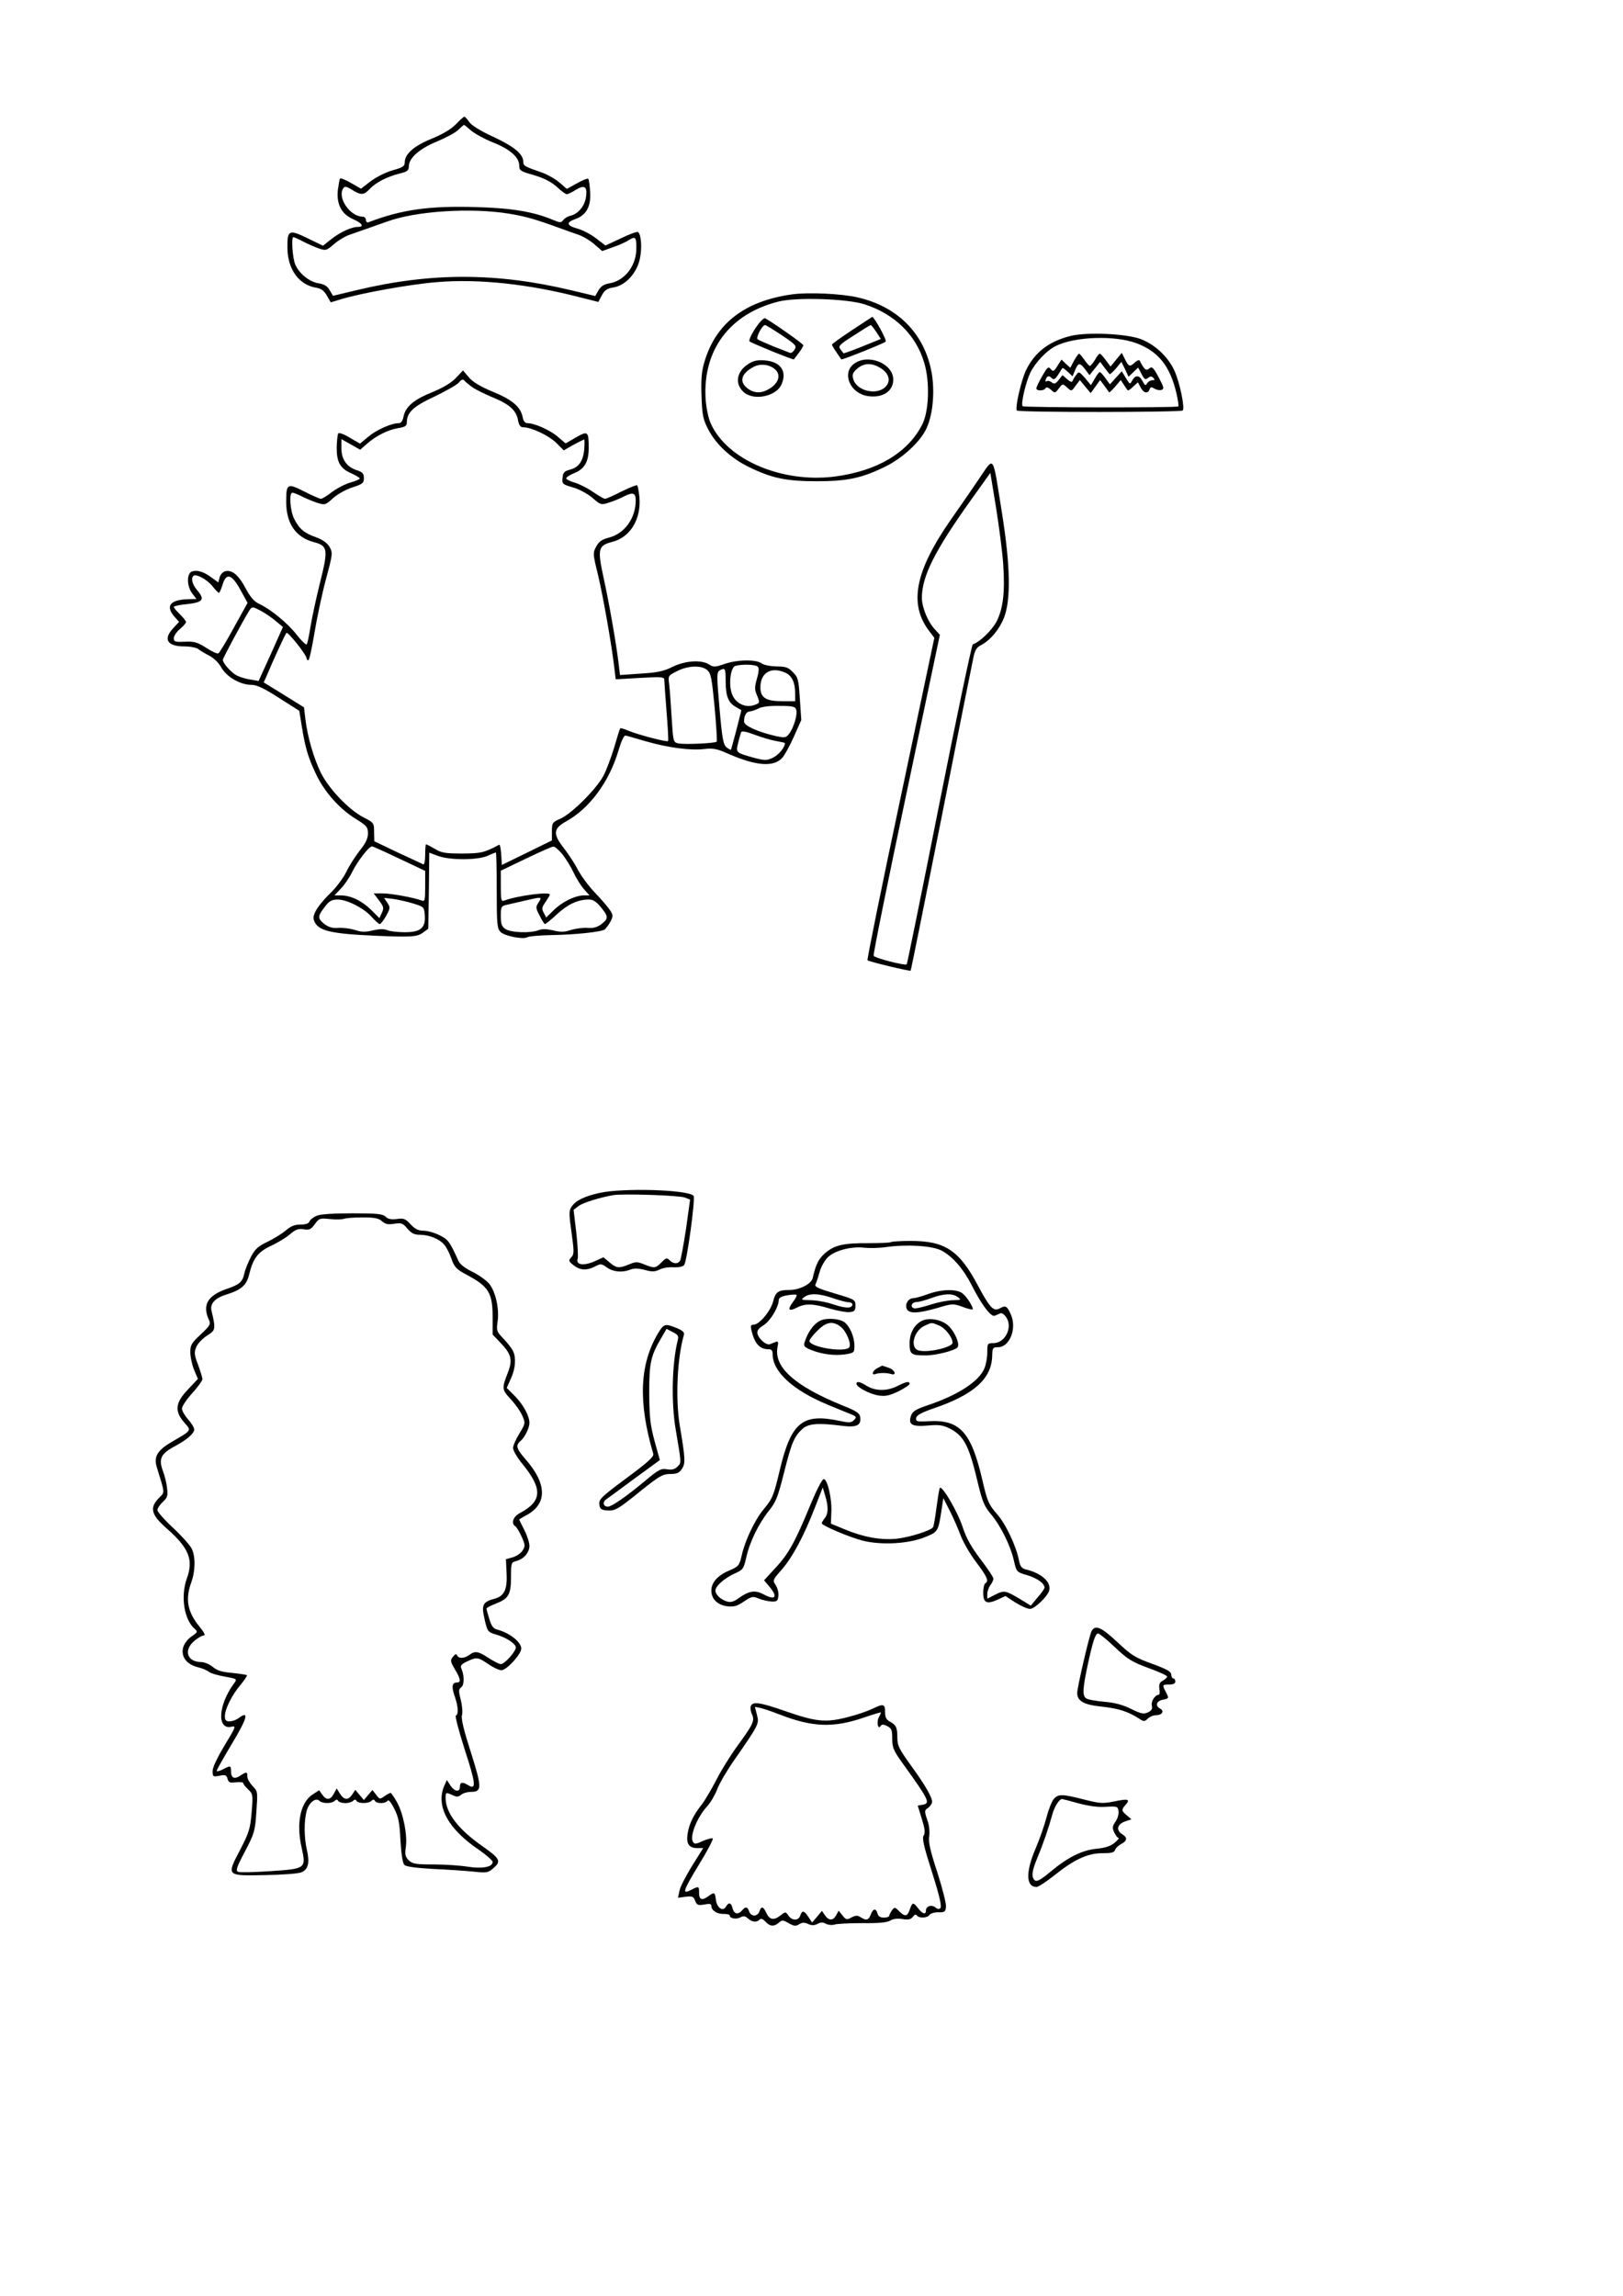 <?xml version="1.0" encoding="UTF-8" standalone="yes"?>
<svg version="1.0" xmlns="http://www.w3.org/2000/svg" width="210mm" height="297mm" viewBox="0 0 794 1123" preserveAspectRatio="xMidYMid meet">
  <g transform="translate(0,1123) scale(0.1,-0.1)" fill="#000000" stroke="none">
    <path d="M2230 10622 c-23 -24 -64 -48 -117 -70 -87 -35 -133 -75 -133 -116 0
-19 -9 -25 -59 -39 -33 -9 -80 -33 -107 -53 l-48 -37 -49 28 c-26 15 -50 25
-53 22 -3 -2 -7 -27 -11 -54 -8 -71 17 -120 74 -145 46 -20 56 -38 23 -38 -31
0 -87 -26 -131 -61 l-39 -31 -76 37 c-91 44 -99 40 -98 -48 1 -104 56 -180
139 -194 25 -4 40 -14 54 -39 l19 -33 49 15 c98 30 342 74 471 84 202 17 447
-9 698 -74 l91 -23 17 32 c14 26 26 34 57 39 58 9 114 69 129 139 12 54 7 121
-9 132 -5 3 -43 -11 -84 -31 l-75 -35 -47 36 c-26 20 -67 41 -91 47 -53 15
-56 30 -8 47 53 19 76 63 71 133 -2 32 -6 60 -9 63 -3 4 -28 -6 -56 -22 l-49
-27 -36 31 c-19 17 -57 38 -83 48 -87 30 -94 34 -94 53 0 38 -43 74 -145 122
-66 30 -109 57 -120 74 -10 14 -20 26 -24 25 -3 0 -22 -17 -41 -37z m75 -31
c18 -15 65 -41 105 -57 84 -33 130 -73 130 -113 0 -25 5 -29 73 -48 50 -15 84
-33 111 -57 21 -20 43 -36 49 -36 5 0 25 9 43 21 43 26 58 17 51 -33 -6 -45
-37 -83 -75 -93 -14 -3 -31 -13 -37 -22 -10 -13 -15 -13 -51 2 -94 39 -197 57
-374 62 -229 7 -365 -12 -527 -74 -7 -3 -13 2 -13 11 0 9 -7 16 -15 16 -62 0
-126 92 -96 139 7 11 15 10 44 -8 44 -27 57 -26 86 5 30 32 84 59 145 75 38 9
46 15 46 35 0 41 52 87 138 122 43 18 90 43 103 56 13 13 26 24 28 25 2 1 18
-12 36 -28z m184 -406 c84 -14 127 -26 261 -75 19 -7 55 -20 79 -28 24 -8 60
-30 80 -48 l37 -32 53 19 c30 10 65 26 78 35 32 20 37 14 36 -44 -1 -84 -58
-156 -132 -168 -26 -4 -41 -14 -53 -34 l-16 -28 -117 28 c-365 87 -685 88
-1049 1 l-117 -28 -16 27 c-11 20 -27 30 -54 34 -46 7 -97 49 -115 93 -13 31
-20 133 -9 133 3 0 24 -9 47 -21 23 -12 57 -27 77 -34 35 -12 38 -11 75 21 21
18 57 40 80 47 51 18 92 32 179 63 142 52 410 69 596 39z"/>
    <path d="M3874 9790 c-233 -33 -374 -143 -429 -334 -13 -44 -16 -85 -13 -165
3 -92 8 -113 32 -160 38 -74 112 -143 199 -185 112 -55 183 -70 332 -70 150 0
220 15 335 71 83 41 165 115 199 180 32 63 44 167 32 260 -28 199 -160 341
-364 388 -81 19 -244 26 -323 15z m357 -49 c145 -47 250 -149 290 -284 29 -93
24 -241 -10 -305 -71 -138 -221 -226 -427 -253 -259 -33 -528 82 -607 260 -12
26 -22 77 -25 118 -15 240 117 418 357 478 88 22 337 14 422 -14z"/>
    <path d="M3695 9624 c-20 -31 -33 -60 -28 -64 11 -9 214 -92 217 -88 1 2 12
16 24 32 12 16 22 32 22 37 0 7 -132 100 -186 132 -7 4 -27 -17 -49 -49z m130
-34 c68 -46 74 -52 62 -70 -6 -11 -16 -18 -22 -16 -5 2 -41 16 -80 31 -38 16
-74 31 -79 36 -9 8 23 69 37 69 4 0 41 -23 82 -50z"/>
    <path d="M4168 9615 c-54 -36 -98 -67 -98 -71 0 -3 10 -20 22 -37 12 -18 22
-33 24 -35 2 -4 208 78 217 87 7 7 -57 122 -66 121 -1 -1 -46 -30 -99 -65z
m119 -9 l22 -34 -91 -37 c-50 -20 -91 -35 -92 -33 -1 2 -8 11 -15 20 -11 15
-4 23 66 67 43 28 80 51 83 51 3 0 15 -16 27 -34z"/>
    <path d="M3663 9451 c-58 -36 -70 -95 -28 -136 47 -48 163 -26 189 36 27 64
-5 109 -81 116 -36 3 -56 -1 -80 -16z m129 -28 c28 -25 19 -63 -21 -90 -42
-29 -80 -29 -115 -2 -41 32 -30 72 30 104 33 18 79 13 106 -12z"/>
    <path d="M4176 9449 c-58 -46 -17 -142 67 -156 73 -12 127 22 127 80 0 80
-126 130 -194 76z m131 -19 c43 -26 53 -65 24 -93 -43 -43 -143 -18 -157 40
-6 21 -2 31 20 50 33 28 71 29 113 3z"/>
    <path d="M5235 9586 c-103 -26 -172 -79 -214 -164 -24 -47 -57 -190 -46 -200
9 -10 802 -9 811 0 12 12 -15 140 -41 196 -31 67 -94 126 -163 153 -71 27
-268 36 -347 15z m325 -35 c107 -40 164 -112 195 -243 8 -34 12 -64 10 -66 -7
-7 -755 -6 -762 1 -10 10 15 117 38 165 24 48 78 106 121 128 92 48 292 55
398 15z"/>
    <path d="M5254 9465 l-18 -34 -22 20 -21 20 -20 -31 c-17 -28 -21 -29 -33 -15
-11 14 -16 9 -41 -34 -16 -28 -29 -55 -29 -61 0 -13 37 -13 45 1 5 7 14 4 27
-8 19 -17 20 -17 38 7 18 24 19 24 40 5 22 -20 22 -20 42 8 l21 28 26 -32 27
-32 23 32 23 32 21 -28 c11 -16 22 -30 23 -32 2 -2 15 11 30 28 l27 32 15 -23
c8 -13 17 -25 19 -27 2 -3 14 5 26 17 l24 22 13 -25 c15 -28 35 -33 44 -10 4
13 9 13 24 4 11 -7 26 -9 35 -6 13 5 11 14 -15 62 -25 47 -32 54 -45 43 -12
-10 -18 -9 -29 6 -7 10 -15 24 -17 30 -3 7 -11 5 -24 -6 -26 -24 -30 -23 -49
14 l-16 32 -28 -34 -27 -33 -23 31 c-13 18 -26 32 -30 32 -3 0 -14 -13 -23
-30 -10 -16 -21 -30 -25 -30 -4 0 -16 14 -27 30 -11 16 -23 30 -26 30 -3 0
-14 -16 -25 -35z m174 -65 c2 -3 16 10 31 27 l27 33 18 -36 17 -37 24 23 23
22 17 -32 c13 -26 19 -29 31 -19 11 9 18 9 26 1 9 -9 8 -12 -5 -12 -9 0 -20
-7 -25 -15 -7 -13 -11 -11 -22 10 -16 31 -35 32 -51 4 -11 -21 -11 -20 -31 12
l-20 33 -29 -32 -29 -32 -22 30 c-12 17 -24 30 -28 30 -3 0 -14 -14 -24 -32
l-19 -32 -29 35 c-28 32 -30 33 -43 15 -8 -10 -16 -24 -18 -30 -3 -7 -13 -3
-26 9 l-23 20 -19 -24 c-15 -19 -22 -21 -34 -11 -8 6 -19 9 -24 5 -7 -3 -8 0
-5 9 7 19 16 20 31 5 8 -8 16 -3 29 17 10 16 19 31 21 33 2 3 14 -6 27 -18
l23 -22 13 31 c15 37 23 37 49 3 l21 -28 26 32 26 33 21 -28 c11 -15 23 -29
25 -32z"/>
    <path d="M2230 9381 c-24 -25 -63 -48 -117 -70 -89 -36 -129 -70 -139 -119 -4
-21 -12 -32 -23 -32 -37 0 -110 -33 -149 -66 l-41 -34 -50 29 c-31 19 -53 26
-57 20 -3 -6 -6 -37 -7 -69 0 -71 17 -102 73 -126 22 -10 40 -21 40 -25 0 -3
-20 -12 -45 -19 -25 -7 -66 -28 -90 -46 -24 -19 -49 -34 -55 -34 -6 0 -43 16
-82 36 -83 42 -88 39 -88 -51 0 -106 47 -174 136 -197 68 -18 70 -36 30 -196
-19 -76 -40 -173 -47 -217 -7 -44 -15 -83 -19 -87 -3 -4 -24 16 -47 45 -44 57
-126 125 -183 152 -27 12 -45 33 -70 80 -35 65 -67 90 -101 80 -10 -4 -22 -17
-25 -30 l-6 -24 -32 23 c-38 29 -70 39 -96 31 -28 -9 -27 -73 1 -109 l20 -26
-38 -1 c-90 -2 -115 -32 -71 -84 l24 -27 -28 -30 c-52 -55 -30 -90 54 -90 29
0 60 -6 68 -13 8 -7 32 -21 53 -32 23 -12 47 -35 60 -59 26 -45 92 -84 147
-84 26 0 62 -17 135 -64 l99 -63 12 -74 c17 -106 31 -154 70 -236 41 -87 116
-171 195 -219 53 -33 59 -40 59 -71 0 -24 -11 -48 -42 -86 -22 -29 -51 -74
-64 -102 -13 -27 -46 -72 -74 -100 -64 -62 -93 -109 -85 -134 16 -53 74 -68
295 -78 182 -8 211 -6 239 15 l26 19 3 186 2 186 43 -16 c58 -21 190 -21 241
0 21 10 40 17 42 17 2 0 4 -83 4 -185 0 -168 2 -187 19 -204 20 -20 112 -38
132 -25 7 4 60 9 118 10 117 2 239 15 259 27 6 5 19 22 28 38 14 28 14 33 -2
57 -10 15 -43 54 -75 87 -31 33 -68 83 -82 111 -14 27 -44 73 -66 102 -58 73
-56 99 12 136 113 64 208 193 253 346 13 44 27 74 34 72 7 -1 51 -14 99 -28
107 -31 218 -46 286 -38 44 5 62 2 122 -25 134 -58 218 -64 260 -18 11 12 37
59 57 104 l36 81 -7 103 c-6 96 -9 106 -34 131 -23 24 -36 28 -81 28 -31 1
-61 7 -72 15 -27 20 -119 19 -182 -3 -46 -16 -54 -16 -74 -3 -37 25 -117 20
-180 -11 -44 -22 -75 -28 -156 -33 l-101 -7 -7 59 c-12 99 -46 293 -73 416
-31 142 -27 158 41 176 90 22 144 113 134 221 -3 28 -8 53 -11 56 -3 3 -37
-11 -76 -30 -39 -20 -75 -36 -81 -36 -6 0 -33 16 -61 35 -28 19 -68 39 -90 45
-21 6 -39 15 -39 20 0 6 18 17 40 26 50 20 70 56 70 123 0 81 -4 85 -63 51
l-50 -29 -40 34 c-38 32 -112 65 -148 65 -10 0 -19 11 -22 29 -10 51 -51 86
-147 125 -62 26 -98 48 -117 71 l-28 33 -35 -37z m85 -48 c17 -11 60 -32 98
-48 80 -33 113 -63 121 -110 5 -26 12 -35 26 -35 39 0 124 -40 161 -76 l37
-37 47 27 c26 14 50 26 53 26 2 0 2 -23 0 -50 -6 -57 -27 -87 -72 -98 -25 -7
-32 -14 -34 -39 -3 -30 -1 -32 50 -47 30 -8 72 -31 96 -51 40 -35 43 -36 79
-24 21 6 55 20 76 31 44 22 57 17 57 -20 0 -87 -55 -163 -132 -182 -34 -9 -48
-19 -61 -43 -17 -31 -17 -36 8 -137 25 -105 67 -342 80 -454 l7 -59 119 7
c109 6 119 5 119 -11 0 -9 5 -80 11 -156 6 -76 10 -140 7 -142 -5 -6 -146 31
-192 50 -21 9 -40 15 -42 12 -2 -2 -15 -43 -29 -92 -15 -49 -38 -112 -53 -140
-34 -64 -154 -184 -209 -209 -41 -18 -43 -21 -43 -63 l0 -44 -122 -60 -123
-60 -3 51 c-2 28 -6 50 -10 48 -72 -39 -91 -43 -182 -43 -81 0 -101 3 -133 23
-21 12 -40 22 -43 22 -2 0 -4 -23 -4 -51 0 -28 -4 -49 -9 -47 -5 2 -61 28
-125 58 l-115 55 -1 45 c0 44 -1 46 -54 73 -70 37 -165 136 -205 214 -36 72
-67 180 -77 264 l-7 59 -98 61 -99 61 14 31 c32 77 90 203 97 211 7 8 99 -108
99 -125 0 -5 4 -9 8 -9 5 0 18 60 30 133 12 72 37 191 56 262 34 126 34 131
18 160 -12 20 -34 35 -66 47 -58 20 -82 41 -107 90 -20 39 -26 128 -9 128 6 0
27 -8 48 -19 20 -10 54 -24 75 -31 36 -11 39 -11 76 23 22 20 64 43 95 53 50
16 56 21 56 45 0 22 -6 30 -35 39 -49 16 -75 53 -75 107 l0 45 46 -26 46 -26
34 30 c45 39 103 68 153 76 32 5 41 11 41 26 0 50 30 79 133 127 56 27 111 58
121 69 15 18 21 19 30 8 6 -7 25 -22 41 -33z m-1277 -969 c15 -19 30 -34 33
-34 3 0 11 18 18 41 18 59 45 51 88 -28 l34 -62 -67 -121 c-36 -66 -70 -123
-76 -126 -5 -3 -32 9 -59 27 -44 28 -59 32 -105 30 -48 -2 -54 0 -54 17 0 11
14 32 30 45 17 14 30 30 30 34 0 5 -13 22 -30 38 -16 16 -30 32 -30 36 0 4 30
11 66 14 77 9 87 22 50 66 -25 29 -33 59 -20 72 12 12 66 -17 92 -49z m240
-123 c20 -11 53 -33 71 -49 l35 -29 -59 -132 -60 -132 -40 7 c-22 3 -52 12
-67 20 -27 14 -68 60 -68 76 0 9 92 179 126 236 17 27 16 27 62 3z m2429 -272
c7 -7 6 -24 -4 -59 -12 -42 -12 -53 1 -83 14 -35 14 -36 -15 -46 -45 -16 -96
12 -110 60 -15 49 -4 126 19 132 34 9 98 7 109 -4z m-248 -16 c19 -16 23 -37
37 -182 8 -89 13 -166 10 -169 -9 -8 -161 -15 -189 -8 -23 5 -24 10 -31 123
-4 65 -9 138 -12 163 -6 45 -6 45 38 67 52 27 118 30 147 6z m91 -52 c0 -75
12 -107 48 -128 l29 -17 -24 -95 c-14 -53 -26 -97 -27 -98 -1 -2 -11 3 -21 11
-16 12 -22 40 -35 191 -14 159 -14 177 0 185 27 16 30 11 30 -49z m293 38 c31
-14 47 -48 47 -99 l0 -40 -63 0 c-80 0 -107 17 -107 68 0 72 53 103 123 71z
m52 -180 c8 -23 -12 -88 -34 -118 -16 -20 -21 -21 -63 -12 -89 20 -158 51
-158 71 0 30 11 50 29 50 9 1 27 7 41 14 15 9 54 14 102 13 65 0 79 -3 83 -18z
m-97 -154 c23 -4 42 -8 42 -10 0 -21 -30 -57 -58 -71 -32 -15 -39 -15 -96 0
-86 24 -87 25 -75 71 5 22 12 45 14 52 3 9 21 6 67 -11 35 -13 82 -27 106 -31z
m-1845 -575 l127 -60 0 -76 c0 -68 -2 -75 -17 -69 -36 14 -149 35 -192 35
l-43 0 26 -34 c23 -31 25 -38 14 -61 l-12 -26 -40 40 c-46 45 -100 71 -148 71
l-32 0 31 33 c17 17 43 55 57 84 26 52 81 123 96 123 4 0 64 -27 133 -60z
m797 23 c17 -21 43 -63 57 -93 14 -30 38 -67 52 -82 l25 -28 -30 0 c-42 -1
-105 -32 -146 -73 l-36 -35 -12 23 c-11 20 -9 28 9 53 11 17 21 33 21 36 0 16
-163 -6 -222 -29 -16 -6 -18 1 -18 70 l0 76 123 59 c67 32 127 59 134 59 6 1
26 -16 43 -36z m-730 -242 c54 -17 55 -17 58 -58 5 -62 -21 -83 -97 -83 -33 0
-72 4 -86 10 -18 7 -40 6 -71 -1 -36 -9 -55 -9 -87 2 -23 7 -60 12 -82 10 -29
-2 -48 4 -68 19 -34 27 -34 38 1 83 22 30 34 36 63 37 46 0 130 -42 168 -86
17 -19 34 -34 39 -34 5 0 18 18 31 40 20 37 21 41 6 64 l-16 24 43 -5 c24 -3
68 -13 98 -22z m615 5 c-15 -23 -15 -27 5 -65 11 -23 23 -41 26 -41 4 0 31 22
61 50 53 48 101 70 155 70 19 0 36 -11 57 -37 38 -46 38 -56 4 -83 -20 -15
-39 -21 -68 -19 -22 2 -59 -3 -82 -10 -32 -11 -51 -11 -87 -2 -31 7 -53 8 -71
1 -41 -16 -137 -12 -163 6 -18 12 -22 25 -22 63 0 46 1 49 33 56 17 4 57 13
87 20 81 19 83 19 65 -9z"/>
    <path d="M4787 8884 c-37 -55 -98 -143 -136 -197 -175 -252 -206 -412 -105
-544 l25 -33 -166 -786 c-92 -432 -164 -788 -161 -791 6 -7 208 -55 211 -51 2
2 69 336 150 743 80 407 151 761 157 788 7 36 16 51 37 61 46 24 90 77 113
135 34 88 31 253 -10 511 -48 298 -35 280 -115 164z m121 -414 c9 -135 0 -215
-32 -279 -23 -44 -82 -101 -117 -113 -5 -2 -79 -354 -164 -782 -85 -429 -157
-781 -159 -783 -7 -8 -158 31 -162 42 -3 6 69 362 160 791 l164 779 -23 25
c-35 36 -65 109 -65 156 0 104 62 229 240 478 l95 133 28 -171 c15 -94 31
-218 35 -276z"/>
    <path d="M2934 5395 c-74 -16 -119 -38 -138 -68 -13 -19 -13 -35 0 -126 13
-94 13 -106 -1 -121 -15 -16 -14 -19 11 -39 32 -25 64 -27 105 -6 28 15 32 14
58 -5 32 -22 75 -26 116 -10 17 7 39 6 70 -2 35 -10 49 -9 72 2 15 8 46 13 69
11 24 -1 44 3 51 11 14 18 56 329 46 339 -30 30 -345 39 -459 14z m417 -23
l25 -10 -20 -144 c-12 -78 -25 -149 -29 -155 -11 -17 -32 -16 -51 2 -13 14
-18 13 -40 -10 -29 -29 -34 -30 -84 -10 -34 14 -42 14 -75 0 -49 -20 -61 -19
-95 10 l-30 25 -44 -20 c-53 -23 -92 -18 -82 13 3 11 0 69 -7 130 l-13 109 25
19 c21 16 101 41 169 53 47 8 325 -1 351 -12z"/>
    <path d="M1549 5283 c-16 -7 -32 -19 -35 -28 -4 -10 -19 -15 -45 -15 -28 0
-47 -8 -71 -29 -18 -15 -58 -40 -89 -55 -45 -21 -61 -35 -81 -73 -14 -27 -29
-64 -33 -83 -9 -41 -24 -54 -87 -75 -92 -32 -119 -78 -87 -149 11 -23 8 -29
-40 -74 -45 -42 -51 -53 -50 -88 0 -21 8 -59 18 -84 l19 -45 -49 -52 c-62 -65
-66 -106 -18 -161 36 -41 39 -37 -61 -95 -70 -41 -89 -72 -73 -124 41 -133 40
-120 10 -151 -47 -48 -38 -81 39 -149 109 -96 131 -153 98 -244 -32 -89 -13
-204 40 -248 14 -12 12 -16 -16 -35 -19 -12 -36 -35 -42 -54 -12 -45 16 -83
71 -97 22 -5 47 -16 55 -23 9 -7 43 -17 77 -23 61 -11 62 -12 46 -33 -79 -107
-85 -231 -11 -212 22 5 19 -2 -35 -91 -36 -60 -59 -108 -59 -126 0 -28 2 -29
34 -23 29 6 34 3 39 -15 5 -18 12 -21 41 -17 20 2 36 0 36 -4 0 -5 11 -19 24
-31 23 -22 24 -26 17 -112 -7 -81 -13 -99 -56 -183 -68 -129 -69 -128 121
-124 82 1 161 7 177 13 35 14 43 47 28 111 -14 62 -14 141 -1 190 12 42 45 67
63 49 14 -14 60 -14 74 0 8 8 13 8 17 0 4 -6 20 -11 35 -11 15 0 32 5 38 11 8
8 13 8 17 0 9 -14 59 -14 73 0 8 8 13 8 17 0 9 -15 53 -14 62 1 4 7 17 -8 32
-38 21 -40 27 -69 31 -156 4 -67 11 -112 19 -120 8 -9 57 -15 140 -20 70 -3
159 -9 197 -13 67 -7 73 -6 100 18 38 33 31 46 -56 107 -117 82 -178 162 -179
233 0 31 0 31 34 16 20 -10 29 -9 42 2 10 8 31 14 47 14 55 0 56 19 1 192 -35
109 -49 166 -44 183 4 14 1 48 -6 75 -11 44 -11 52 3 62 15 12 15 58 -1 94 -5
11 3 20 29 32 47 22 52 22 104 -13 24 -17 53 -30 64 -30 25 0 97 78 97 106 0
32 -57 77 -118 93 -19 5 -28 18 -38 51 -8 25 -14 48 -14 52 0 3 20 14 46 24
62 24 74 44 74 130 0 68 1 72 25 78 37 9 65 42 65 74 0 16 -11 51 -25 78 -14
27 -25 50 -25 51 0 1 14 10 31 19 107 55 107 154 0 276 -44 50 -50 68 -25 89
21 17 44 64 44 89 0 35 -31 91 -73 133 l-38 38 20 45 c23 48 27 104 10 137 -6
12 -27 39 -46 59 -33 34 -35 39 -29 82 10 63 -10 149 -41 187 -15 17 -51 43
-82 58 -33 16 -60 36 -67 51 -45 98 -50 106 -94 128 -24 12 -59 22 -78 22 -25
0 -42 8 -63 31 -26 28 -34 31 -68 26 -28 -3 -44 0 -55 12 -14 13 -41 16 -162
16 -93 0 -157 -4 -175 -12z m320 -27 c16 -14 29 -17 60 -12 35 5 42 3 64 -24
20 -23 34 -30 62 -30 43 0 94 -20 118 -48 10 -11 26 -42 35 -68 15 -43 25 -53
74 -79 109 -58 128 -89 128 -209 l0 -84 40 -42 c51 -53 58 -82 36 -140 -32
-83 -32 -86 14 -136 23 -25 48 -61 56 -81 15 -34 14 -37 -15 -85 -17 -27 -31
-59 -31 -71 0 -12 20 -47 45 -77 101 -124 98 -183 -13 -242 -32 -17 -43 -50
-21 -64 6 -3 20 -27 31 -51 18 -41 18 -46 4 -68 -9 -14 -31 -28 -49 -33 l-32
-9 3 -62 c5 -85 -10 -118 -58 -131 -59 -16 -66 -30 -49 -102 13 -59 16 -61 54
-73 47 -13 91 -40 98 -60 7 -16 -53 -85 -73 -85 -8 0 -35 14 -60 30 -50 33
-66 36 -94 15 -24 -18 -53 -19 -60 -2 -3 8 -9 7 -20 -7 -14 -17 -13 -23 9 -61
29 -48 31 -65 10 -65 -24 0 -27 -22 -10 -69 17 -50 19 -88 5 -93 -5 -1 15 -77
44 -168 54 -165 57 -198 16 -172 -28 17 -40 15 -40 -8 0 -28 -26 -25 -47 7
l-17 26 -13 -29 c-42 -99 19 -211 172 -314 36 -25 65 -51 65 -58 0 -25 -51
-34 -122 -23 -37 6 -112 11 -167 11 -89 0 -104 3 -122 21 -16 16 -19 28 -14
62 9 58 -11 162 -42 220 -15 26 -29 47 -32 47 -4 0 -17 -7 -30 -16 -23 -16
-24 -16 -41 7 l-18 23 -21 -24 -21 -25 -21 25 -21 25 -15 -23 c-20 -29 -39
-28 -60 4 l-16 26 -14 -26 c-17 -32 -37 -33 -57 -4 l-15 21 -35 -23 c-57 -40
-77 -140 -51 -255 23 -106 23 -106 -155 -118 -77 -5 -147 -7 -155 -3 -13 5 -8
22 33 99 46 88 50 100 56 194 7 99 7 101 -18 126 -14 15 -26 35 -26 47 0 24
-4 25 -35 4 -29 -19 -45 -11 -45 22 0 28 -2 29 -40 9 -17 -9 -30 -11 -30 -7 0
5 32 61 70 125 80 132 92 174 36 132 -11 -8 -30 -15 -43 -15 -18 0 -23 6 -23
25 0 35 35 105 77 154 19 23 33 44 31 47 -3 2 -36 7 -73 11 -50 4 -74 12 -95
30 -15 12 -40 23 -55 23 -70 0 -89 58 -34 104 17 14 37 26 45 26 10 0 4 14
-20 43 -59 72 -71 134 -40 218 20 56 21 127 1 165 -8 16 -49 62 -91 101 -42
39 -76 78 -76 86 0 9 12 27 26 40 23 21 26 31 21 68 -2 24 -12 63 -21 86 -21
57 -8 83 58 118 61 33 96 63 96 83 0 8 -13 30 -30 49 -16 18 -30 42 -30 53 0
11 23 45 50 75 28 30 50 62 50 69 0 8 -10 39 -21 70 -19 49 -20 60 -9 87 7 17
31 42 53 56 42 26 43 31 21 124 -7 33 20 61 74 77 72 22 99 46 111 99 19 78
44 111 109 140 31 15 72 39 91 56 27 23 41 28 66 24 28 -5 36 -1 55 25 21 29
25 30 74 25 28 -3 59 -2 68 1 10 4 51 7 92 7 58 0 79 -4 95 -19z"/>
    <path d="M4358 5154 c-3 -3 -52 -5 -109 -5 -124 1 -168 -10 -214 -50 -31 -28
-44 -54 -59 -120 -6 -29 -64 -59 -114 -59 -55 0 -68 -9 -80 -57 -13 -48 -68
-113 -96 -113 -13 0 -15 -6 -10 -27 16 -66 40 -93 85 -93 14 0 19 -7 19 -25 0
-85 100 -176 269 -246 42 -17 91 -38 110 -45 32 -13 33 -16 19 -30 -13 -14
-24 -14 -67 -5 -185 40 -240 -5 -296 -239 -31 -130 -35 -139 -81 -195 -42 -51
-90 -153 -105 -222 -12 -51 -15 -55 -61 -75 -57 -24 -88 -59 -88 -98 0 -41 29
-70 76 -77 34 -4 49 0 83 23 39 26 45 27 74 14 18 -7 46 -13 62 -14 26 -1 30
3 33 27 2 16 -4 39 -13 53 -16 24 -15 26 30 77 52 60 106 160 161 301 l39 100
12 -40 c16 -54 16 -87 -2 -110 -8 -10 -15 -22 -15 -25 0 -11 134 -68 200 -85
90 -23 225 -16 305 17 65 26 65 27 82 138 l8 53 32 -63 c18 -35 42 -91 54
-123 13 -32 46 -91 76 -129 53 -71 62 -91 43 -102 -5 -3 -10 -24 -10 -46 0
-49 17 -58 70 -34 l39 18 49 -32 c27 -17 59 -31 71 -31 23 0 86 61 94 90 11
41 -38 85 -114 103 -21 5 -28 15 -34 44 -13 70 -66 182 -110 230 -38 44 -45
59 -69 163 -55 237 -111 297 -264 288 -57 -3 -62 -1 -60 16 2 13 25 26 83 46
198 67 286 145 289 257 1 40 3 43 28 43 58 0 94 92 63 161 -19 42 -25 45 -56
28 -29 -15 -47 5 -105 113 -91 172 -161 218 -329 218 -50 0 -94 -3 -97 -6z
m248 -41 c54 -29 106 -88 148 -170 47 -94 94 -156 112 -149 8 3 20 8 28 12 7
3 20 -6 29 -20 33 -49 -6 -126 -63 -126 -29 0 -30 -2 -30 -45 0 -25 -6 -60
-14 -78 -26 -64 -129 -131 -278 -181 -59 -20 -74 -30 -81 -51 -15 -43 4 -55
82 -48 56 5 74 2 108 -15 70 -36 94 -84 138 -270 21 -87 31 -111 64 -150 47
-56 96 -155 112 -229 12 -52 13 -53 64 -68 48 -14 85 -40 85 -61 0 -5 -15 -27
-34 -48 l-33 -40 -49 30 c-75 45 -81 46 -125 24 l-39 -20 0 23 c0 13 7 32 15
43 8 10 15 25 15 32 0 7 -28 49 -63 95 -45 59 -69 102 -86 153 -25 79 -107
218 -114 194 -3 -8 -10 -52 -16 -98 -6 -46 -13 -87 -16 -92 -10 -17 -120 -51
-181 -57 -76 -7 -160 8 -251 46 l-68 28 2 54 c4 67 -19 164 -37 164 -8 0 -35
-53 -65 -125 -74 -180 -107 -241 -171 -309 l-56 -61 26 -31 c43 -51 30 -69
-28 -38 -43 23 -72 18 -126 -21 -21 -15 -37 -19 -52 -14 -32 9 -58 34 -58 54
0 22 46 62 96 84 38 17 42 22 54 74 16 76 60 167 110 230 36 44 45 68 75 186
37 148 50 179 90 216 29 27 78 31 200 15 67 -8 90 4 83 45 -2 17 -22 30 -83
54 -237 96 -341 189 -321 288 5 24 3 29 -9 24 -8 -3 -21 -8 -28 -11 -17 -7
-53 23 -61 50 -4 15 3 26 30 43 34 22 73 88 74 123 0 11 13 18 41 23 23 4 44
5 46 2 3 -2 -5 -18 -18 -35 -28 -38 -21 -48 20 -27 40 21 79 20 161 -5 38 -11
81 -19 97 -17 24 2 28 8 28 32 0 28 -3 30 -101 59 -84 25 -101 33 -94 46 5 9
13 36 20 60 7 25 25 57 41 72 35 33 114 53 177 46 26 -3 74 -2 107 3 101 14
224 7 271 -17z m-531 -233 c32 -11 66 -20 77 -20 10 0 18 -5 18 -10 0 -21 -31
-21 -92 -1 -34 12 -85 21 -112 21 -47 1 -49 2 -32 15 27 20 72 19 141 -5z"/>
    <path d="M4540 4900 c-30 -11 -62 -20 -71 -20 -24 0 -42 -26 -34 -50 9 -27 53
-26 151 2 72 22 77 22 122 6 25 -10 48 -15 50 -13 7 7 -29 64 -50 79 -30 22
-101 20 -168 -4z m146 -15 c18 -13 16 -14 -23 -15 -22 0 -70 -9 -105 -20 -34
-11 -71 -20 -80 -20 -27 0 -22 30 5 31 12 0 45 9 72 19 62 23 105 25 131 5z"/>
    <path d="M4020 4773 c-35 -13 -67 -55 -84 -109 -6 -18 0 -24 31 -37 55 -22
115 -29 167 -22 44 7 46 9 46 41 0 46 -23 98 -51 118 -23 15 -78 20 -109 9z
m93 -33 c27 -21 53 -83 42 -100 -17 -28 -195 0 -195 31 0 6 17 29 39 50 44 44
75 49 114 19z"/>
    <path d="M4514 4771 c-39 -17 -64 -60 -64 -111 0 -55 7 -60 79 -60 52 0 146
25 156 40 11 17 -14 75 -44 104 -31 30 -91 42 -127 27z m81 -25 c30 -13 65
-58 65 -84 0 -22 -118 -50 -165 -38 -46 12 -25 98 30 122 37 16 30 16 70 0z"/>
    <path d="M4291 4537 c-23 -12 -30 -36 -7 -28 6 3 22 5 36 5 14 0 31 -2 39 -5
29 -9 20 19 -10 30 -18 6 -32 11 -33 11 -1 0 -12 -6 -25 -13z"/>
    <path d="M4190 4461 c0 -16 64 -50 108 -57 34 -5 52 -1 97 20 30 15 55 32 55
37 0 14 -17 11 -60 -11 -50 -25 -106 -25 -148 0 -35 22 -52 25 -52 11z"/>
    <path d="M3219 4708 c-90 -152 -98 -335 -23 -590 4 -13 -29 -43 -131 -118
-122 -91 -136 -104 -133 -128 2 -22 9 -28 35 -30 41 -4 54 3 172 99 88 70 104
79 140 79 32 0 44 5 57 25 18 27 17 49 -11 215 -21 131 -12 328 21 441 3 12
-7 21 -36 33 -57 23 -62 21 -91 -26z m97 -32 c-29 -115 -33 -308 -10 -441 28
-165 28 -160 8 -179 -12 -13 -27 -17 -51 -13 -29 5 -41 -1 -110 -59 -90 -75
-161 -124 -179 -124 -23 0 -28 23 -8 36 10 7 74 54 140 103 l122 89 -26 94
c-21 78 -25 116 -26 233 0 150 7 182 60 272 l25 43 30 -16 c25 -12 30 -20 25
-38z"/>
    <path d="M5340 3251 c-11 -21 -70 -275 -70 -302 0 -40 32 -58 120 -67 83 -9
128 -24 182 -58 24 -16 27 -16 43 -1 9 9 27 17 40 17 30 0 43 20 21 32 -26 14
-19 38 14 44 29 6 29 7 15 35 -20 38 -20 39 15 39 20 0 30 5 30 15 0 8 -4 15
-10 15 -5 0 -10 8 -10 19 0 14 -21 26 -92 52 -83 30 -102 41 -171 106 -80 75
-109 87 -127 54z m114 -78 c62 -59 83 -72 164 -102 50 -18 92 -37 92 -42 0 -4
-9 -13 -21 -20 -16 -8 -20 -18 -17 -40 3 -16 1 -29 -3 -29 -18 0 -39 -33 -34
-53 4 -16 -1 -25 -19 -33 -20 -10 -34 -7 -83 17 -40 20 -81 31 -133 35 -41 4
-81 11 -87 17 -18 13 -16 48 7 157 26 121 39 160 52 160 6 0 43 -30 82 -67z"/>
    <path d="M3673 2884 c-3 -8 -1 -26 6 -40 14 -31 6 -48 -75 -159 -32 -44 -77
-117 -100 -162 -23 -45 -55 -99 -71 -120 -41 -52 -61 -93 -69 -142 -8 -49 6
-71 47 -71 l29 0 -55 -88 c-30 -49 -58 -103 -61 -121 l-7 -34 37 5 c33 4 39 1
47 -20 8 -21 14 -23 44 -18 27 5 35 4 35 -7 0 -22 28 -40 60 -39 17 0 30 -3
30 -8 0 -14 31 -20 52 -9 15 8 24 7 37 -5 20 -18 42 -21 57 -6 7 7 16 4 29
-10 22 -24 42 -25 65 -5 16 14 20 14 48 -2 26 -15 35 -16 51 -6 15 10 27 10
44 2 18 -8 30 -8 46 0 15 9 27 9 41 1 12 -6 31 -8 43 -4 12 4 74 7 137 7 80
-1 121 3 136 13 14 8 35 11 59 7 29 -5 41 -2 51 11 8 11 14 13 19 7 9 -15 52
-14 62 2 4 7 24 13 43 13 31 -1 35 2 38 26 2 15 -17 90 -42 168 -35 106 -45
151 -40 178 3 22 0 55 -10 81 -14 42 -14 46 5 58 10 8 19 21 19 29 0 24 -34
82 -104 179 -57 79 -66 96 -66 135 0 51 -6 62 -37 79 -17 9 -23 21 -23 46 0
41 -8 43 -65 15 -23 -11 -79 -30 -124 -41 -104 -26 -150 -21 -302 32 -124 43
-157 47 -166 23z m137 -39 c164 -64 265 -68 415 -17 47 16 85 28 85 25 0 -2
-5 -13 -11 -24 -12 -23 -3 -62 9 -42 6 9 13 9 32 0 22 -11 25 -20 25 -62 0
-45 6 -59 60 -133 120 -167 128 -184 88 -190 -13 -2 -23 -4 -23 -5 0 -1 9 -30
20 -65 15 -48 17 -67 9 -80 -9 -14 0 -53 41 -181 36 -113 48 -167 41 -174 -7
-7 -15 -6 -25 3 -19 15 -46 6 -46 -15 0 -22 -16 -18 -38 10 -25 32 -28 31 -41
-5 -12 -36 -24 -37 -53 -8 -20 20 -22 20 -35 3 -7 -11 -13 -22 -13 -27 0 -4
-12 -8 -26 -8 -17 0 -28 6 -31 20 -7 27 -22 25 -33 -5 -11 -28 -21 -31 -50
-13 -15 10 -24 9 -44 -1 -23 -13 -27 -12 -44 9 l-19 24 -12 -22 c-15 -28 -36
-28 -55 -1 l-15 22 -24 -29 -24 -28 -18 27 c-21 32 -31 34 -40 7 -8 -26 -40
-26 -58 0 -14 20 -14 20 -41 -1 -31 -24 -52 -20 -68 16 -14 30 -24 32 -33 5
-3 -11 -15 -20 -25 -20 -10 0 -22 9 -25 20 -8 24 -18 25 -35 5 -19 -22 -39
-18 -46 10 -7 29 -19 32 -33 8 -15 -26 -45 -4 -49 36 -4 35 -8 37 -36 16 -31
-23 -46 -18 -46 15 0 35 -1 35 -40 15 -45 -23 -39 -5 41 127 40 65 69 121 66
125 -4 3 -25 -2 -48 -12 -34 -16 -42 -17 -49 -4 -17 27 21 121 70 174 16 17
37 53 48 81 10 28 48 93 83 143 122 176 124 179 112 223 l-10 39 29 -6 c16 -4
55 -17 88 -30z"/>
    <path d="M5156 2431 c-10 -11 -26 -51 -36 -90 -10 -38 -34 -108 -54 -154 -49
-115 -47 -187 5 -187 9 0 47 25 85 55 98 79 165 110 236 110 45 0 59 3 63 16
3 9 17 22 30 29 30 16 32 31 5 48 -31 19 -25 48 13 62 l32 11 -22 19 c-27 22
-28 28 -6 52 24 27 12 31 -57 16 -56 -11 -69 -10 -148 10 -106 27 -124 27
-146 3z m120 -22 c49 -13 96 -20 134 -17 57 3 59 2 62 -22 2 -14 -5 -37 -15
-51 -15 -22 -16 -30 -6 -52 7 -15 16 -27 21 -27 5 0 -3 -11 -19 -24 -19 -16
-46 -25 -87 -29 -72 -7 -141 -41 -226 -112 -48 -40 -68 -51 -77 -43 -19 16
-15 46 13 113 27 64 54 143 73 212 10 36 33 73 47 73 2 0 38 -9 80 -21z"/>
  </g>
</svg>